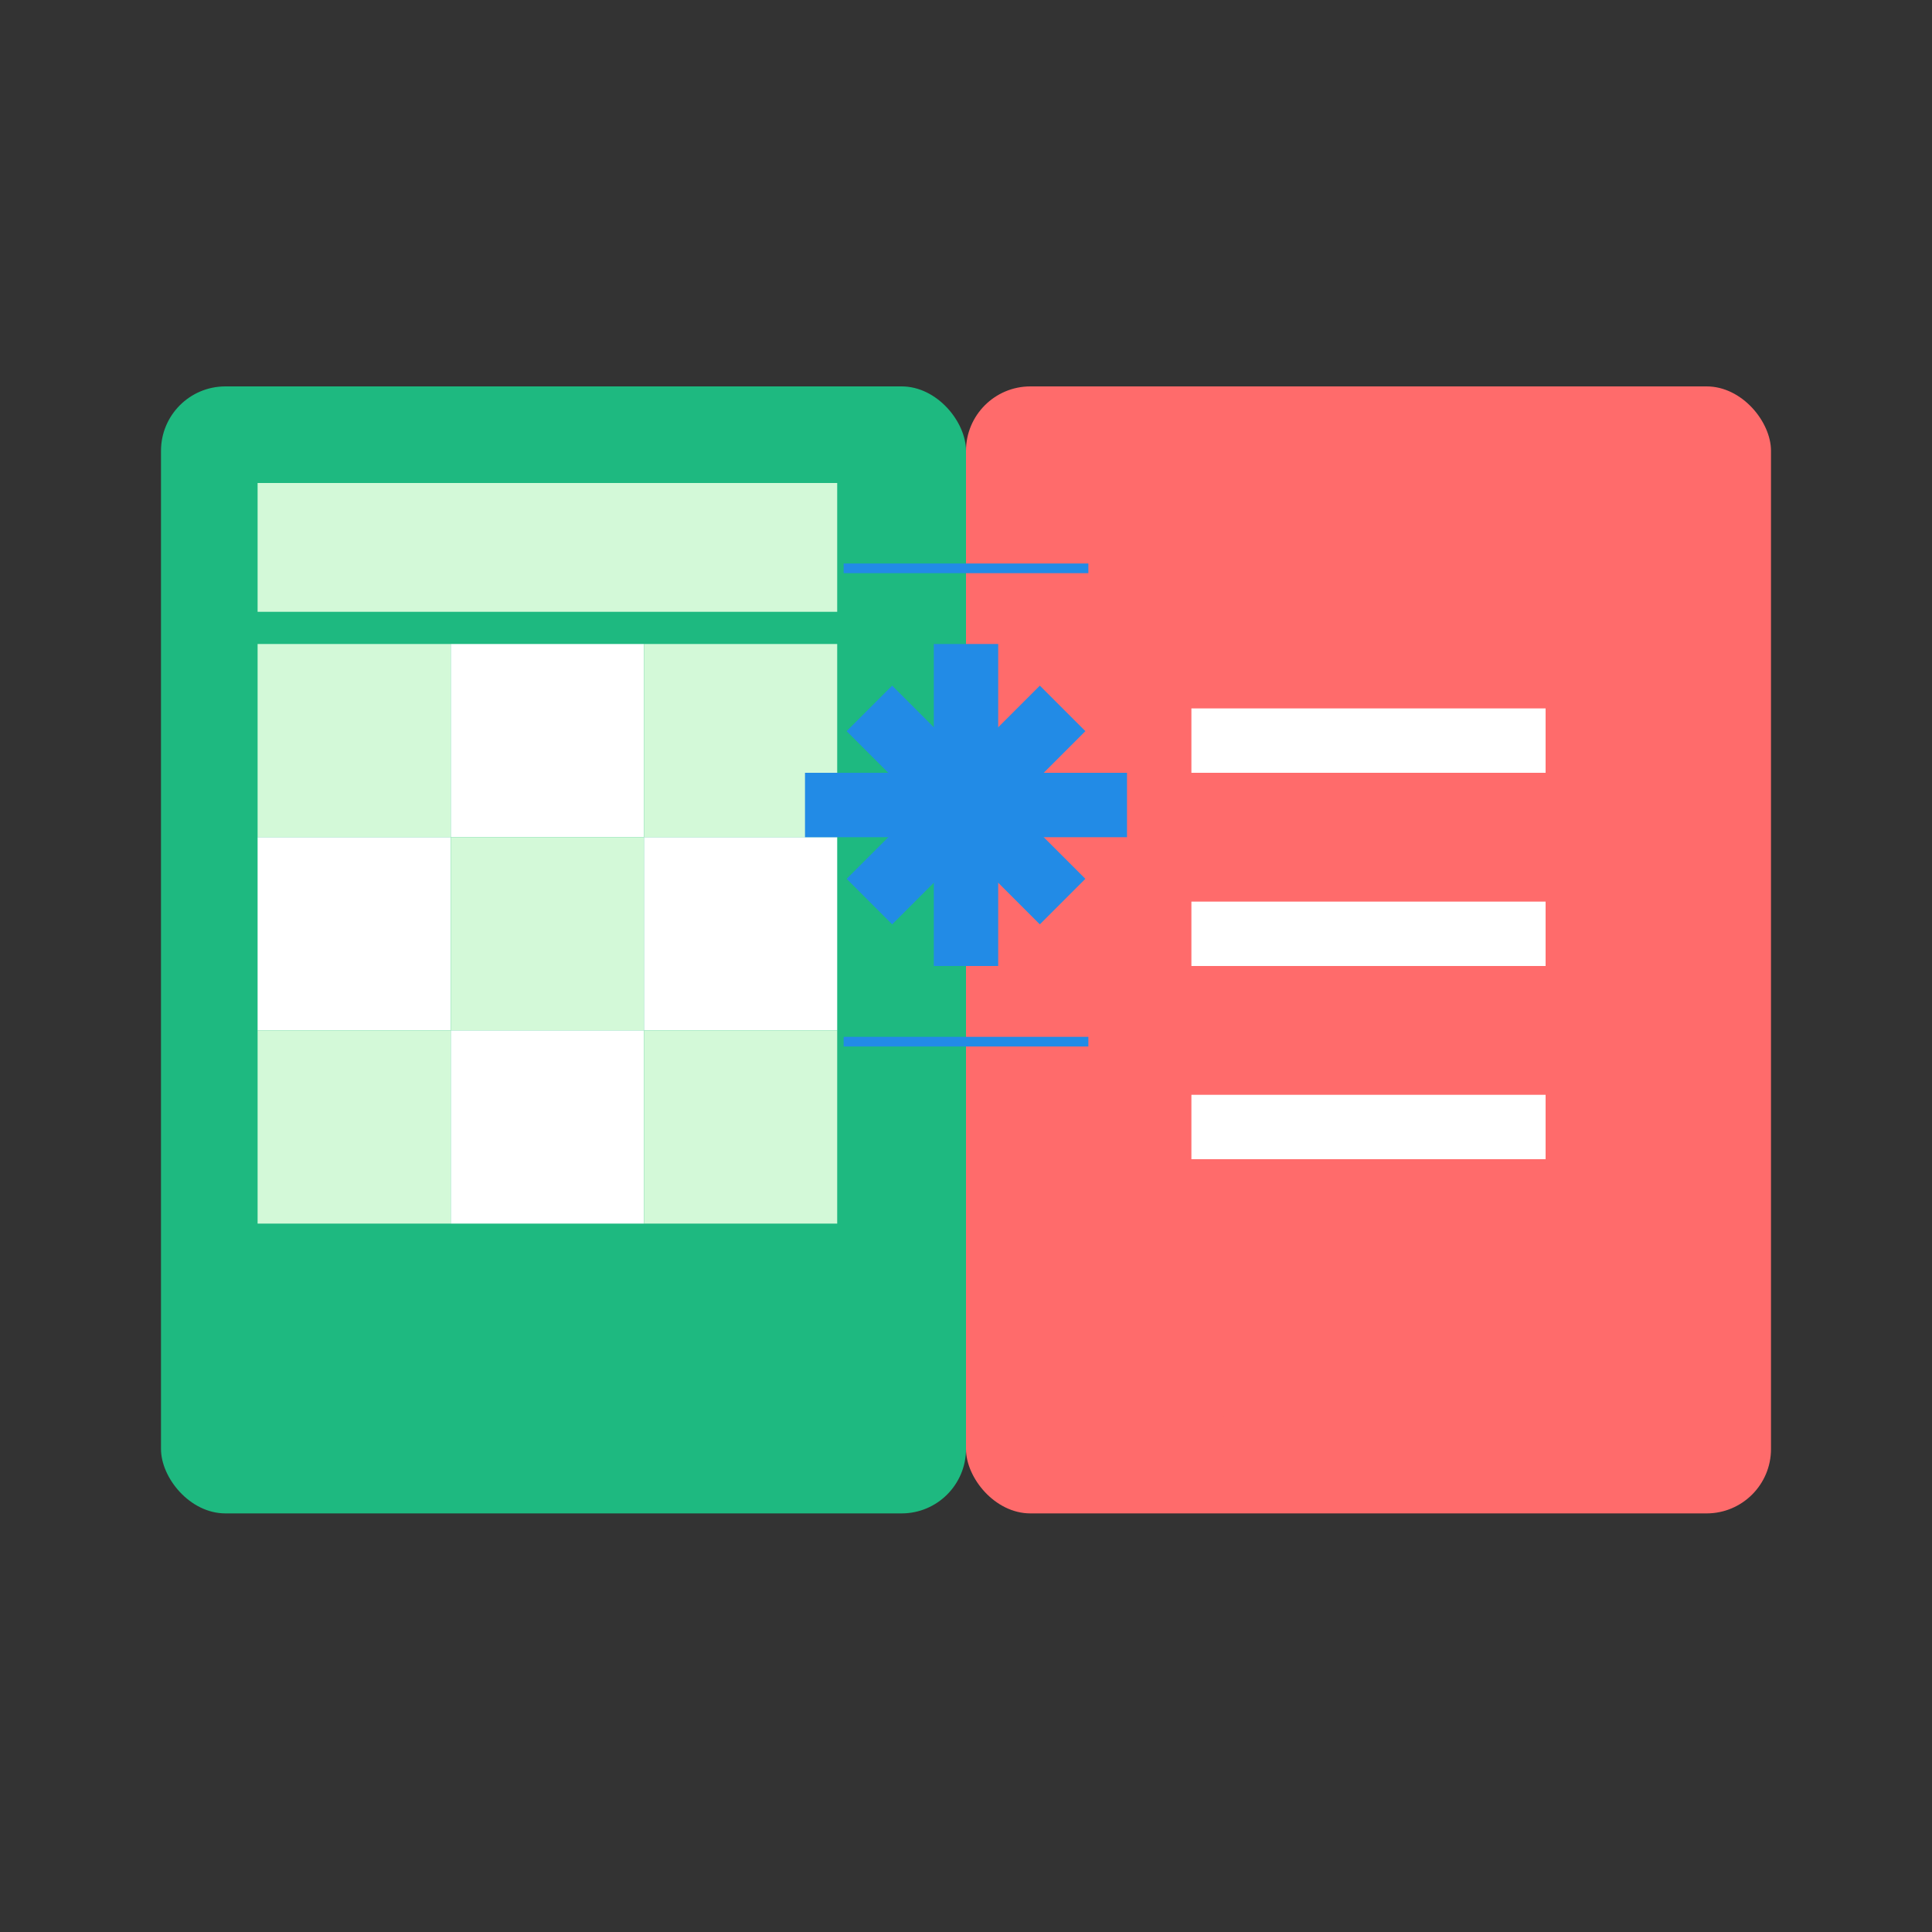 <svg xmlns="http://www.w3.org/2000/svg" width="60" height="60" viewBox="0 0 60 60" fill="none">
  <rect x="0" y="0" width="60" height="60" fill="#333333" stroke="none"/>
  <rect width="25" height="35" x="5" y="12" rx="2" fill="#1eb980"/>
  <rect x="8" y="20" width="6" height="6" fill="#d3f9d8"/>
  <rect x="14" y="20" width="6" height="6" fill="white"/>
  <rect x="20" y="20" width="6" height="6" fill="#d3f9d8"/>
  <rect x="8" y="26" width="6" height="6" fill="white"/>
  <rect x="14" y="26" width="6" height="6" fill="#d3f9d8"/>
  <rect x="20" y="26" width="6" height="6" fill="white"/>
  <rect x="8" y="32" width="6" height="6" fill="#d3f9d8"/>
  <rect x="14" y="32" width="6" height="6" fill="white"/>
  <rect x="20" y="32" width="6" height="6" fill="#d3f9d8"/>
  <rect x="8" y="15" width="18" height="4" fill="#d3f9d8"/>
  <rect width="25" height="35" x="30" y="12" rx="2" fill="#ff6b6b"/>
  <path d="M37 22 L48 22 L48 24 L37 24 Z" fill="white"/>
  <path d="M37 28 L48 28 L48 30 L37 30 Z" fill="white"/>
  <path d="M37 34 L48 34 L48 36 L37 36 Z" fill="white"/>
  <path d="M25 25 L35 25" stroke="#228be6" stroke-width="2"/>
  <path d="M30 20 L30 30" stroke="#228be6" stroke-width="2"/>
  <path d="M27 22 L33 28" stroke="#228be6" stroke-width="2"/>
  <path d="M33 22 L27 28" stroke="#228be6" stroke-width="2"/>
  <path d="M26.2 17.5 L33.8 17.5 L33.8 17.8 L26.2 17.8 Z" fill="#228be6"/>
  <path d="M26.2 32.2 L33.8 32.2 L33.8 32.5 L26.2 32.5 Z" fill="#228be6"/>
  <path d="M12 42 L22 42 L22 44 L12 44 Z" fill="#1eb980"/>
  <path d="M38 42 L48 42 L48 44 L38 44 Z" fill="#ff6b6b"/>
</svg>
